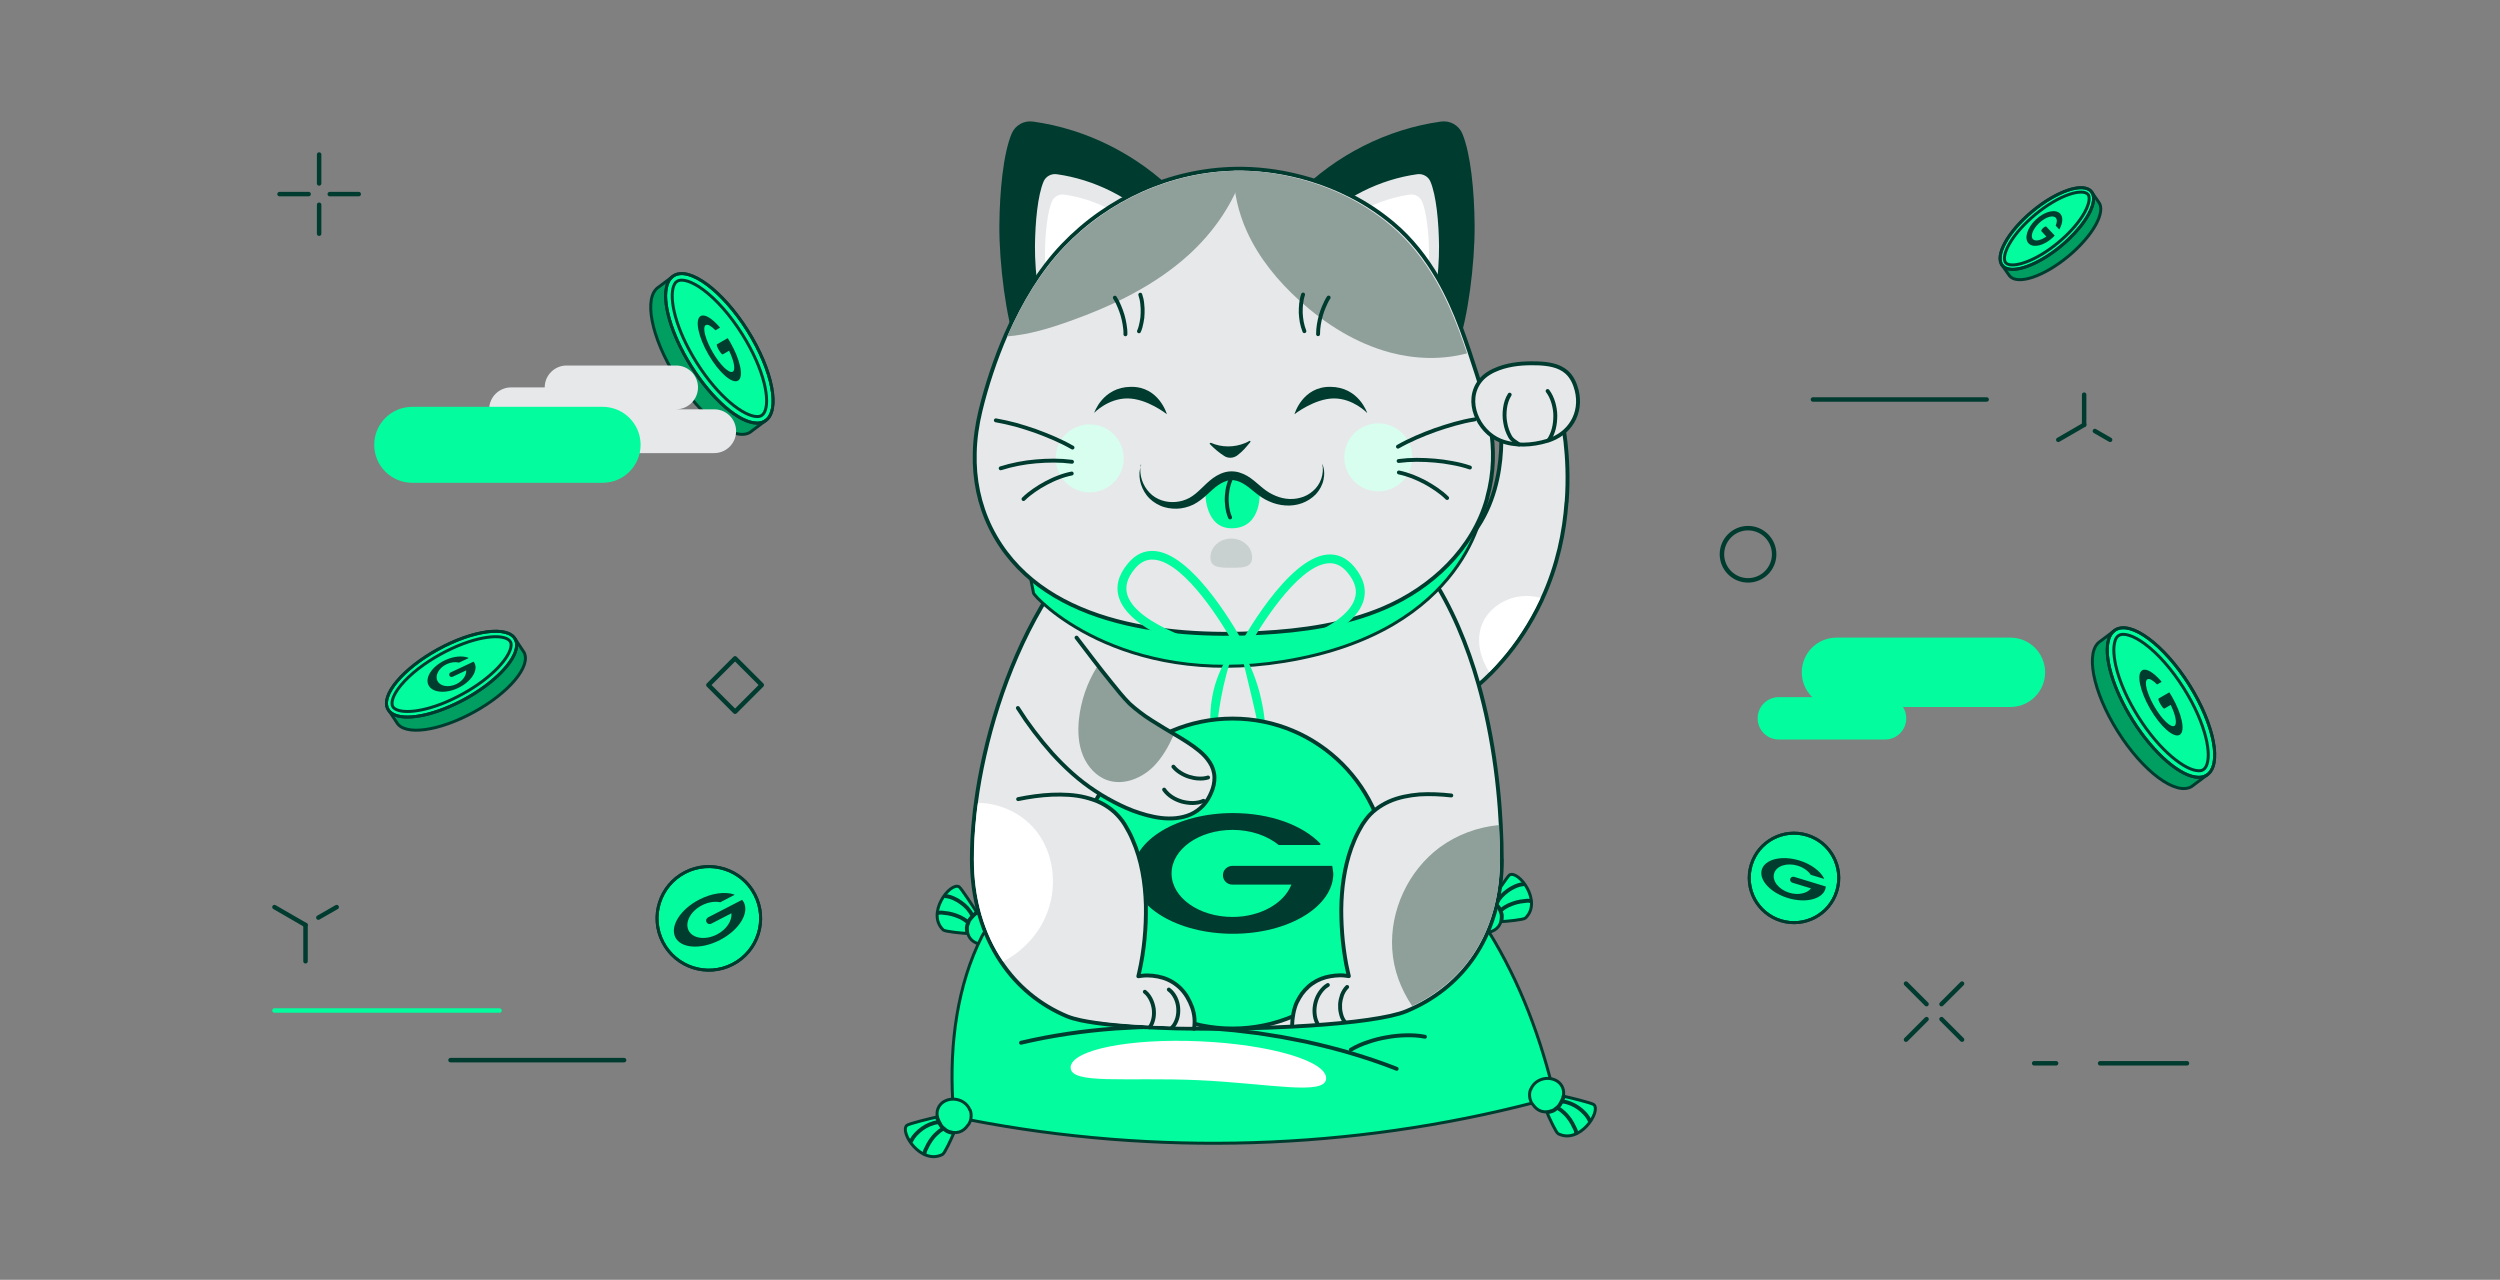 <svg width="1676" height="858" viewBox="0 0 1676 858" fill="none" xmlns="http://www.w3.org/2000/svg"><rect x="0" y="0" width="1676" height="858" fill="#808080" stroke="none"/><g clip-path="url(#clip0_374_2)"><path d="M666.486 631.067C671.904 626.436 671.555 617.697 666.486 612.978C663.777 610.532 659.932 609.832 656.612 611.231C656.087 611.493 655.563 611.755 655.039 612.017C652.942 608.522 644.203 595.152 642.892 594.453C636.863 591.307 620.697 612.454 632.406 623.464C633.542 624.513 644.64 625.649 648.834 625.824C649.097 626.96 649.621 628.008 650.32 628.97C651.718 630.892 653.815 632.116 656.087 632.727C656.524 632.902 656.961 633.077 657.398 633.164C660.544 633.951 664.127 633.077 666.661 630.98L666.486 631.067Z" fill="#03FC9D" stroke="#003B2F" stroke-width="2.01" stroke-linecap="round" stroke-linejoin="round"/><path d="M633.892 600.744C635.99 600.919 637.737 601.531 639.485 602.317C641.233 603.104 642.806 603.978 644.291 605.114C645.777 606.162 647.175 607.386 648.486 608.784C649.709 610.182 650.932 611.755 651.719 613.59" stroke="#003B2F" stroke-width="2.622" stroke-linecap="round" stroke-linejoin="round"/><path d="M628.998 612.017C631.008 611.58 631.096 611.842 633.018 612.017C634.853 612.192 636.688 612.454 638.523 612.978C640.271 613.503 642.019 614.114 643.766 614.901C645.427 615.687 647.087 616.736 648.66 618.134" stroke="#003B2F" stroke-width="2.622" stroke-linecap="round" stroke-linejoin="round"/><path d="M648.397 625.387C648.31 623.814 647.96 621.979 648.397 620.493C648.921 619.008 649.446 617.173 650.494 615.949C651.543 614.726 653.378 612.629 654.863 611.842" stroke="#003B2F" stroke-width="2.622" stroke-linecap="round" stroke-linejoin="round"/><path d="M1028.87 739.074C905.569 771.057 775.103 775.077 650.056 750.784C643.677 749.561 639.045 744.143 638.696 737.764C636.599 700.276 641.58 660.516 658.445 627.397C660.28 623.727 663.688 621.105 667.62 620.144C763.918 597.249 948.562 604.764 981.681 607.036C984.827 607.211 987.71 608.871 989.458 611.405C1012.79 645.136 1028.34 682.274 1038.92 721.772C1040.93 729.287 1036.47 737.065 1028.87 739.074Z" fill="#03FC9D" stroke="#003B2F" stroke-width="2.01" stroke-linecap="round" stroke-linejoin="round"/><path d="M650.231 744.23C647.697 737.589 639.308 734.967 633.191 738.288C629.958 740.036 628.035 743.444 628.21 747.026C628.21 747.638 628.298 748.25 628.472 748.774C624.453 749.561 608.986 753.406 607.937 754.454C602.956 759.086 617.549 781.281 631.88 773.941C633.278 773.242 637.997 763.105 639.57 759.26C640.706 759.348 641.93 759.26 643.066 758.911C645.338 758.212 647.26 756.639 648.571 754.716C648.833 754.367 649.183 754.017 649.445 753.668C651.192 750.959 651.542 747.201 650.406 744.23H650.231Z" fill="#03FC9D" stroke="#003B2F" stroke-width="2.01" stroke-linecap="round" stroke-linejoin="round"/><path d="M610.822 765.028C611.695 763.105 612.831 761.62 614.142 760.221C615.453 758.823 616.851 757.6 618.337 756.551C619.822 755.503 621.482 754.541 623.23 753.842C624.978 753.143 626.813 752.532 628.91 752.357" stroke="#003B2F" stroke-width="2.622" stroke-linecap="round" stroke-linejoin="round"/><path d="M619.82 773.329C620.082 771.232 620.345 771.232 621.131 769.572C621.918 767.824 622.791 766.251 623.84 764.678C624.889 763.193 626.025 761.707 627.423 760.396C628.734 759.086 630.219 757.862 632.054 756.814" stroke="#003B2F" stroke-width="2.622" stroke-linecap="round" stroke-linejoin="round"/><path d="M638.872 759.522C637.386 759.086 635.464 758.823 634.24 757.862C633.017 756.901 631.444 755.765 630.658 754.367C629.871 752.969 628.473 750.522 628.211 748.862" stroke="#003B2F" stroke-width="2.622" stroke-linecap="round" stroke-linejoin="round"/><path d="M1026.25 730.336C1028.78 723.695 1037.17 721.073 1043.29 724.394C1046.52 726.142 1048.44 729.55 1048.27 733.132C1048.27 733.744 1048.18 734.356 1048.01 734.88C1052.03 735.666 1067.49 739.511 1068.54 740.56C1073.52 745.191 1058.93 767.387 1044.6 760.047C1043.2 759.348 1038.48 749.211 1036.91 745.366C1035.77 745.454 1034.55 745.366 1033.41 745.017C1031.14 744.318 1029.22 742.745 1027.91 740.822C1027.65 740.473 1027.3 740.123 1027.03 739.773C1025.29 737.065 1024.94 733.307 1026.07 730.336H1026.25Z" fill="#03FC9D" stroke="#003B2F" stroke-width="2.01" stroke-linecap="round" stroke-linejoin="round"/><path d="M1065.66 751.133C1064.78 749.211 1063.65 747.725 1062.34 746.327C1061.03 744.929 1059.63 743.706 1058.14 742.657C1056.66 741.609 1055 740.647 1053.25 739.948C1051.5 739.249 1049.67 738.637 1047.57 738.463" stroke="#003B2F" stroke-width="2.622" stroke-linecap="round" stroke-linejoin="round"/><path d="M1056.66 759.435C1056.4 757.338 1056.13 757.338 1055.35 755.678C1054.56 753.93 1053.69 752.357 1052.64 750.784C1051.59 749.299 1050.45 747.813 1049.05 746.502C1047.74 745.191 1046.26 743.968 1044.42 742.919" stroke="#003B2F" stroke-width="2.622" stroke-linecap="round" stroke-linejoin="round"/><path d="M1037.61 745.628C1039.09 745.191 1041.01 744.929 1042.24 743.968C1043.46 743.007 1045.03 741.871 1045.82 740.473C1046.61 739.074 1048.01 736.628 1048.27 734.967" stroke="#003B2F" stroke-width="2.622" stroke-linecap="round" stroke-linejoin="round"/><path d="M988.497 623.115C983.08 618.484 983.429 609.745 988.497 605.026C991.206 602.579 995.051 601.88 998.372 603.279C998.896 603.541 999.42 603.803 999.945 604.065C1002.04 600.57 1010.78 587.2 1012.09 586.501C1018.12 583.355 1034.29 604.502 1022.58 615.512C1021.44 616.561 1010.34 617.697 1006.15 617.872C1005.89 619.008 1005.36 620.056 1004.66 621.018C1003.27 622.94 1001.17 624.164 998.896 624.775C998.459 624.95 998.022 625.125 997.585 625.212C994.44 625.999 990.857 625.125 988.323 623.028L988.497 623.115Z" fill="#03FC9D" stroke="#003B2F" stroke-width="2.01" stroke-linecap="round" stroke-linejoin="round"/><path d="M1021.09 592.792C1018.99 592.967 1017.25 593.579 1015.5 594.365C1013.75 595.152 1012.18 596.026 1010.69 597.162C1009.21 598.21 1007.81 599.434 1006.5 600.832C1005.28 602.23 1004.05 603.803 1003.27 605.638" stroke="#003B2F" stroke-width="2.622" stroke-linecap="round" stroke-linejoin="round"/><path d="M1025.99 604.065C1023.98 603.628 1023.89 603.89 1021.97 604.065C1020.13 604.24 1018.3 604.502 1016.46 605.026C1014.71 605.551 1012.97 606.162 1011.22 606.949C1009.56 607.735 1007.9 608.784 1006.32 610.182" stroke="#003B2F" stroke-width="2.622" stroke-linecap="round" stroke-linejoin="round"/><path d="M1006.59 617.435C1006.67 615.862 1007.02 614.027 1006.59 612.541C1006.06 611.056 1005.54 609.221 1004.49 607.997C1003.44 606.774 1001.6 604.677 1000.12 603.89" stroke="#003B2F" stroke-width="2.622" stroke-linecap="round" stroke-linejoin="round"/><path d="M717.78 715.568C717.256 727.277 755.705 722.034 802.98 724.132C850.255 726.229 888.53 734.793 889.054 723.083C889.579 711.373 851.654 700.188 804.291 698.091C757.016 695.994 718.217 703.858 717.693 715.568H717.78Z" fill="white"/><path d="M684.486 699.052C705.196 694.159 726.344 691.1 747.665 689.527C752.996 689.178 758.326 688.916 763.657 688.653L779.648 688.304L795.64 688.566L811.631 689.352L827.622 690.751L843.526 692.673L859.343 695.207C864.586 696.168 869.829 697.217 875.072 698.266C895.957 702.81 916.493 708.752 936.329 716.529" stroke="#003B2F" stroke-width="2.622" stroke-linecap="round" stroke-linejoin="round"/><path d="M905.57 703.771C909.327 701.499 913.26 699.839 917.279 698.528C921.299 697.13 925.494 696.081 929.688 695.382C933.882 694.596 938.164 694.159 942.446 694.071C946.728 693.984 951.01 694.159 955.292 695.033" stroke="#003B2F" stroke-width="2.622" stroke-linecap="round" stroke-linejoin="round"/><path d="M1050.19 336.668C1048.79 356.242 1044.34 378.875 1033.94 401.42C1033.85 401.682 1033.68 401.944 1033.59 402.294C1025.99 418.547 1016.9 431.83 1007.72 442.491C1005.01 445.637 1002.3 448.608 999.596 451.317C996.799 454.113 994.09 456.647 991.381 459.007C972.506 475.61 956.69 481.814 956.69 481.814L914.046 411.032C914.046 411.032 935.28 402.993 958.787 385.079C966.914 378.875 975.303 371.534 983.167 362.796C1013.84 329.153 1005.45 278.644 1005.45 278.644L1046.87 280.13C1046.87 280.13 1052.73 304.073 1050.28 336.668H1050.19Z" fill="#E6E8EA" stroke="#003B2F" stroke-width="2.622" stroke-linecap="round" stroke-linejoin="round"/><path d="M1032.71 400.633C1032.71 400.633 1032.45 401.158 1032.36 401.507C1024.76 417.761 1015.67 431.043 1006.5 441.704C1003.79 444.85 1001.08 447.821 998.371 450.53C992.517 441.355 989.546 429.907 993.128 419.683C997.235 407.886 1009.56 400.022 1022.05 399.585C1025.72 399.41 1029.31 399.847 1032.8 400.721L1032.71 400.633Z" fill="white"/><path d="M1006.85 576.102C1006.85 621.629 986.138 655.185 952.932 673.099C951.271 673.973 949.611 674.847 947.863 675.633C946.203 676.42 944.543 677.206 942.795 677.905C932.047 682.362 907.055 685.682 877.257 687.605C873.761 687.867 870.178 688.042 866.596 688.217C845.274 689.353 822.117 689.877 800.358 689.615C792.057 689.615 783.93 689.353 776.24 689.003C754.918 688.217 736.48 686.556 724.596 684.022C720.925 683.236 717.867 682.362 715.508 681.401C697.244 673.798 681.952 661.215 670.941 644.612C658.62 626.173 651.542 602.754 651.542 575.927C651.542 566.839 652.066 557.052 653.202 546.653C653.464 543.857 653.814 541.061 654.251 538.177C655.562 528.04 657.484 517.379 659.931 506.544C679.855 417.848 735.956 315.433 835.574 316.832C893.335 317.618 932.484 345.669 958.524 384.817C973.205 406.925 983.779 432.529 991.206 458.744C993.74 467.745 995.925 476.746 997.76 485.834C1001.69 505.233 1004.14 524.37 1005.45 542.284C1005.71 546.042 1005.97 549.799 1006.15 553.469C1006.59 561.334 1006.76 568.849 1006.76 576.015L1006.85 576.102Z" fill="#E6E8EA" stroke="#003B2F" stroke-width="2.622" stroke-linecap="round" stroke-linejoin="round"/><path d="M689.118 378.875C689.118 378.875 692.439 394.866 692.875 397.575C693.312 400.284 750.637 461.366 861.004 443.365C984.653 423.179 994.44 338.765 994.44 338.765L992.605 331.163L689.118 378.875Z" fill="#03FC9D" stroke="#003B2F" stroke-width="2.01" stroke-linecap="round" stroke-linejoin="round"/><path d="M788.823 130.003C762.695 103.7 728.441 86.486 692.525 81.504C686.496 80.631 680.554 83.951 678.194 89.631C672.602 103.001 670.155 128.255 669.98 150.888C669.718 176.929 674.786 214.504 680.816 229.971C713.061 192.57 745.393 151.849 788.736 130.003H788.823Z" fill="#003B2F"/><path d="M777.2 150.014C758.588 131.314 734.207 119.08 708.603 115.497C704.322 114.886 700.04 117.245 698.379 121.265C694.36 130.79 692.699 148.791 692.525 164.87C692.35 183.395 695.933 210.222 700.215 221.233C723.197 194.58 746.266 165.569 777.113 150.014H777.2Z" fill="#E6E8EA" stroke="#003B2F" stroke-width="2.622" stroke-linecap="round" stroke-linejoin="round"/><path d="M767.764 157.879C752.995 143.023 733.596 133.324 713.323 130.44C709.915 130.003 706.594 131.838 705.196 135.071C702.05 142.586 700.652 156.918 700.565 169.763C700.39 184.531 703.274 205.766 706.682 214.504C724.945 193.357 743.208 170.287 767.764 157.966V157.879Z" fill="white"/><path d="M869.741 130.003C895.869 103.7 930.124 86.486 966.039 81.504C972.069 80.631 978.011 83.951 980.37 89.631C985.963 103.001 988.41 128.255 988.584 150.888C988.847 176.929 983.778 214.504 977.749 229.971C945.504 192.57 913.171 151.849 869.829 130.003H869.741Z" fill="#003B2F"/><path d="M881.364 150.014C899.977 131.314 924.358 119.08 949.961 115.497C954.243 114.886 958.525 117.245 960.185 121.265C964.205 130.79 965.865 148.791 966.04 164.87C966.215 183.395 962.632 210.222 958.35 221.233C935.368 194.58 912.298 165.569 881.452 150.014H881.364Z" fill="#E6E8EA" stroke="#003B2F" stroke-width="2.622" stroke-linecap="round" stroke-linejoin="round"/><path d="M890.802 157.879C905.571 143.023 924.97 133.324 945.243 130.44C948.651 130.003 951.972 131.838 953.37 135.071C956.516 142.586 957.914 156.918 958.001 169.763C958.176 184.531 955.292 205.766 951.884 214.504C933.621 193.357 915.358 170.287 890.802 157.966V157.879Z" fill="white"/><path d="M996.973 334.046C987.535 368.126 959.66 393.992 927.852 407.624C901.724 418.81 873.061 422.829 844.749 424.315C780.783 427.723 696.107 418.46 664.125 353.883C656.347 338.066 653.027 321.113 653.464 303.899C653.639 294.374 655.037 284.761 657.309 275.324C661.328 258.721 667.096 241.156 674.436 224.204C684.136 202.008 696.807 180.861 712.536 164.433C742.684 132.887 784.89 113.75 828.67 113.138C829.631 113.138 830.593 113.138 831.554 113.138C832.078 113.138 832.602 113.138 833.127 113.138C840.205 113.225 847.37 113.837 854.449 114.886C862.75 116.109 870.964 118.031 879.091 120.478C888.004 123.187 896.655 126.682 904.957 130.877C915.356 136.12 925.055 142.499 933.881 149.927C946.29 160.326 956.077 172.996 964.116 186.803C970.321 197.551 975.389 208.911 979.758 220.621C981.593 225.515 983.341 230.583 985.001 235.476C985.001 235.651 985.089 235.826 985.176 236.001C985.438 236.875 985.788 237.836 986.05 238.71C996.798 271.304 1006.59 299.18 996.973 333.784V334.046Z" fill="#E6E8EA" stroke="#003B2F" stroke-width="2.622" stroke-linecap="round" stroke-linejoin="round"/><path d="M733.423 276.897C733.423 276.897 742.598 267.11 755.793 267.11C768.988 267.11 782.271 277.683 782.271 277.683C782.271 277.683 777.028 259.07 758.152 259.332C739.103 259.507 733.51 276.897 733.51 276.897H733.423Z" fill="#003B2F"/><path d="M916.58 276.897C916.405 276.722 907.23 267.11 894.297 267.11C881.364 267.11 867.819 277.683 867.819 277.683C867.819 277.683 873.062 259.07 891.937 259.332C910.9 259.507 916.492 276.635 916.58 276.897Z" fill="#003B2F"/><path d="M838.196 296.383C835.399 299.704 833.477 302.326 829.37 305.384C826.836 307.219 823.34 307.394 820.806 305.734C817.223 303.462 813.99 300.753 811.106 297.694C810.757 297.345 811.194 296.733 811.718 296.908C811.718 296.908 811.805 296.908 811.893 296.908C819.058 300.054 827.447 300.054 834.788 296.995C836.361 296.383 836.186 296.296 837.584 295.597C838.108 295.335 838.545 295.859 838.196 296.296V296.383Z" fill="#003B2F"/><path d="M730.537 330.114C743.133 330.114 753.345 319.903 753.345 307.307C753.345 294.71 743.133 284.499 730.537 284.499C717.941 284.499 707.73 294.71 707.73 307.307C707.73 319.903 717.941 330.114 730.537 330.114Z" fill="#D8FEEF"/><path d="M924.008 329.415C936.604 329.415 946.815 319.204 946.815 306.608C946.815 294.011 936.604 283.8 924.008 283.8C911.412 283.8 901.201 294.011 901.201 306.608C901.201 319.204 911.412 329.415 924.008 329.415Z" fill="#D8FEEF"/><path d="M667.622 281.79C672.166 282.577 676.622 283.625 680.991 284.761C685.361 285.985 689.73 287.383 694.012 288.868C698.294 290.441 702.575 292.102 706.77 293.937C710.964 295.772 715.071 297.782 719.004 300.054" stroke="#003B2F" stroke-width="2.622" stroke-linecap="round" stroke-linejoin="round"/><path d="M670.856 313.948C674.701 312.724 678.633 311.763 682.565 310.977C686.498 310.19 690.517 309.666 694.537 309.316C698.557 308.967 702.576 308.792 706.596 308.792C710.616 308.792 714.635 309.054 718.655 309.579" stroke="#003B2F" stroke-width="2.622" stroke-linecap="round" stroke-linejoin="round"/><path d="M686.148 334.571C688.333 332.386 690.78 330.463 693.314 328.716C695.848 326.968 698.469 325.308 701.178 323.91C703.887 322.511 706.684 321.113 709.567 320.065C712.451 318.929 715.422 318.055 718.481 317.443" stroke="#003B2F" stroke-width="2.622" stroke-linecap="round" stroke-linejoin="round"/><path d="M937.202 299.442C941.134 297.17 945.329 295.16 949.436 293.325C953.63 291.49 957.825 289.83 962.194 288.257C966.476 286.771 970.845 285.373 975.214 284.15C979.584 282.926 984.04 281.878 988.584 281.179" stroke="#003B2F" stroke-width="2.622" stroke-linecap="round" stroke-linejoin="round"/><path d="M937.639 309.054C941.659 308.53 945.679 308.268 949.699 308.268C953.718 308.268 957.738 308.443 961.758 308.792C965.777 309.142 969.797 309.666 973.729 310.452C977.662 311.151 981.594 312.113 985.439 313.423" stroke="#003B2F" stroke-width="2.622" stroke-linecap="round" stroke-linejoin="round"/><path d="M937.814 316.744C940.873 317.356 943.844 318.317 946.728 319.366C949.611 320.502 952.408 321.812 955.117 323.211C957.826 324.696 960.447 326.269 962.981 328.017C965.515 329.764 967.962 331.687 970.147 333.871" stroke="#003B2F" stroke-width="2.622" stroke-linecap="round" stroke-linejoin="round"/><g opacity="0.2"><path d="M811.457 373.632C811.457 380.622 817.748 380.622 825.438 380.622C833.128 380.622 839.42 380.622 839.42 373.632C839.42 366.641 833.128 361.048 825.438 361.048C817.748 361.048 811.457 366.728 811.457 373.632Z" fill="#577069"/></g><path d="M808.047 329.677C808.047 329.677 807.261 355.106 826.835 354.145C846.497 353.184 844.487 329.065 844.487 329.065L825.437 318.667L808.047 329.677Z" fill="#03FC9D"/><path d="M824.651 346.892C823.603 344.62 823.078 342.173 822.729 339.726C822.379 337.28 822.292 334.833 822.467 332.386C822.642 329.939 822.991 327.492 823.69 325.133C824.389 322.774 825.263 320.414 826.574 318.317" stroke="#003B2F" stroke-width="2.622" stroke-linecap="round" stroke-linejoin="round"/><path d="M833.913 114.449C827.272 135.945 813.815 155.432 797.037 170.724C774.317 191.347 746.092 204.979 717.168 215.29C703.536 220.184 689.554 224.378 675.223 225.514C684.923 203.319 697.593 182.172 713.323 165.743C744.169 133.498 787.6 114.186 832.341 114.449C832.865 114.449 833.389 114.449 833.913 114.449Z" fill="#8F9F99"/><path d="M983.517 236.875C966.826 241.331 948.825 240.807 932.047 236.35C909.327 230.321 888.792 217.388 871.315 201.659C856.809 188.551 844.051 173.084 835.924 155.17C830.157 142.412 826.836 128.343 827.098 114.361C828.059 114.361 829.021 114.361 829.982 114.361C830.506 114.361 831.03 114.361 831.555 114.361C838.633 114.449 845.799 115.06 852.877 116.109C861.178 117.332 869.392 119.255 877.519 121.702C886.432 124.41 895.083 127.906 903.385 132.1C913.784 137.343 923.483 143.722 932.309 151.15C944.718 161.549 954.505 174.22 962.544 188.027C968.749 198.775 973.817 210.135 978.186 221.844C980.021 226.738 981.769 231.806 983.429 236.7L983.517 236.875Z" fill="#8F9F99"/><path d="M1029.83 243.603C1021.44 243.341 1012.88 244.04 1004.93 246.924C1000.21 248.672 995.575 251.206 992.429 255.138C981.506 268.77 990.944 289.131 1005.54 295.248C1015.41 299.355 1027.3 298.568 1037.34 295.51C1052.38 291.053 1060.85 277.072 1057.01 261.692C1055.87 257.148 1053.86 252.691 1050.37 249.545C1045.21 244.914 1037.78 243.865 1030.88 243.603C1030.53 243.603 1030.18 243.603 1029.74 243.603H1029.83Z" fill="#E6E8EA" stroke="#003B2F" stroke-width="2.622" stroke-linecap="round" stroke-linejoin="round"/><path d="M1018.38 297.956C1015.76 295.947 1013.84 295.335 1012.27 292.539C1010.69 289.655 1009.64 286.596 1009.12 283.363C1008.51 280.13 1008.51 276.897 1008.95 273.663C1009.38 270.43 1010.34 267.284 1012.09 264.575" stroke="#003B2F" stroke-width="2.622" stroke-linecap="round" stroke-linejoin="round"/><path d="M1037.52 262.129C1039.35 264.488 1040.49 267.197 1041.36 269.993C1042.15 272.79 1042.68 275.673 1042.68 278.557C1042.68 281.441 1042.41 284.412 1041.71 287.208C1041.01 290.004 1039.88 292.801 1038.22 295.16" stroke="#003B2F" stroke-width="2.622" stroke-linecap="round" stroke-linejoin="round"/><path d="M764.706 311.588C763.57 318.579 766.104 325.57 770.648 330.289C775.192 335.095 781.92 337.105 788.3 336.493C791.445 336.231 794.591 335.27 797.388 333.784C800.096 332.299 802.631 330.114 805.077 327.755C807.524 325.395 810.146 322.774 813.204 320.502C816.263 318.317 820.02 316.395 824.302 316.045C826.399 315.87 828.584 316.132 830.594 316.657C832.604 317.268 834.351 318.055 836.099 319.016C839.42 321.026 842.216 323.473 844.837 325.745C847.459 328.017 849.993 329.939 852.877 331.337C855.761 332.823 858.906 333.872 862.052 334.308C865.285 334.745 868.519 334.571 871.665 333.697C874.81 332.91 877.781 331.337 880.228 329.153C885.209 324.958 887.918 317.793 886.433 310.889C887.831 314.123 888.093 317.88 887.306 321.463C886.607 325.046 884.772 328.454 882.238 331.25C879.617 333.959 876.383 336.056 872.801 337.367C869.218 338.678 865.373 339.115 861.615 338.852C857.858 338.59 854.1 337.629 850.692 336.056C847.197 334.571 844.051 332.299 841.255 330.027C838.458 327.755 835.924 325.57 833.215 324.084C830.506 322.511 827.623 321.638 824.914 321.9C822.117 322.075 819.321 323.473 816.7 325.22C814.078 326.968 811.631 329.415 809.01 331.774C806.388 334.134 803.417 336.58 799.922 338.328C796.426 339.988 792.581 340.95 788.824 341.037C786.901 341.037 784.979 340.95 783.144 340.6C781.309 340.251 779.386 339.726 777.726 338.94C775.978 338.153 774.318 337.192 772.832 336.056C771.347 334.92 769.949 333.609 768.813 332.124C766.541 329.153 764.968 325.745 764.269 322.162C763.919 320.327 763.832 318.579 763.919 316.744C764.094 314.909 764.444 313.161 765.055 311.501L764.706 311.588Z" fill="#003B2F"/><path d="M820.369 441.267L819.233 441.005C816.786 440.393 758.937 426.674 750.286 401.07C747.665 393.38 749.675 385.428 756.228 377.651C761.384 371.447 767.501 368.738 774.579 369.437C801.581 372.146 831.991 428.247 833.302 430.606L834.613 433.14L820.369 441.355V441.267ZM772.482 375.117C768.113 375.117 764.268 377.127 760.772 381.321C755.617 387.526 753.956 393.38 755.879 399.148C762.87 419.858 811.368 432.966 819.408 434.976L826.661 430.781C820.456 419.945 794.94 377.302 773.968 375.204C773.443 375.204 773.006 375.204 772.482 375.204V375.117Z" fill="#03FC9D"/><path d="M843.787 443.714L829.543 435.5L830.854 432.966C832.165 430.606 862.575 374.505 889.577 371.796C896.568 371.097 902.772 373.894 907.928 380.011C914.481 387.875 916.404 395.74 913.87 403.43C905.306 429.033 847.457 442.84 844.923 443.364L843.787 443.627V443.714ZM837.408 433.228L844.661 437.422C852.7 435.413 901.286 422.305 908.19 401.595C910.112 395.827 908.539 390.06 903.296 383.768C899.451 379.137 895.082 377.127 890.101 377.651C869.129 379.748 843.525 422.392 837.408 433.228Z" fill="#03FC9D"/><path d="M814.689 502.611C812.68 497.019 811.806 491.076 811.456 485.047C811.194 479.105 811.631 473.075 812.68 467.133C813.728 461.278 815.476 455.511 817.923 450.006C820.282 444.5 823.34 439.345 827.185 434.801C825.525 440.481 823.777 445.986 822.292 451.579C820.806 457.084 819.583 462.676 818.534 468.269C817.486 473.862 816.699 479.454 816.088 485.222C815.476 490.902 815.126 496.669 814.689 502.611Z" fill="#03FC9D"/><path d="M847.721 504.971C846.148 498.941 844.925 492.999 843.614 487.144C842.303 481.202 841.08 475.347 839.682 469.492C838.284 463.638 836.886 457.783 835.487 451.928C834.089 446.073 832.516 440.131 831.293 434.102C834.788 439.257 837.497 444.763 839.857 450.53C842.129 456.297 844.051 462.152 845.362 468.182C846.76 474.211 847.721 480.328 848.158 486.532C848.595 492.737 848.595 498.854 847.634 505.058L847.721 504.971Z" fill="#03FC9D"/><path d="M747.403 199.561C748.626 201.396 749.587 203.319 750.374 205.329C751.248 207.339 751.947 209.348 752.559 211.358C753.17 213.455 753.607 215.465 753.957 217.65C754.306 219.747 754.568 221.932 754.481 224.116" stroke="#003B2F" stroke-width="2.622" stroke-linecap="round" stroke-linejoin="round"/><path d="M764.444 197.551C765.143 199.561 765.58 201.571 765.754 203.668C766.017 205.766 766.104 207.775 766.017 209.873C766.017 211.97 765.754 213.98 765.318 216.077C764.968 218.087 764.444 220.097 763.57 222.106" stroke="#003B2F" stroke-width="2.622" stroke-linecap="round" stroke-linejoin="round"/><path d="M883.636 224.029C883.636 221.844 883.811 219.747 884.161 217.562C884.51 215.465 884.947 213.368 885.559 211.271C886.17 209.174 886.869 207.164 887.743 205.241C888.617 203.231 889.491 201.309 890.714 199.474" stroke="#003B2F" stroke-width="2.622" stroke-linecap="round" stroke-linejoin="round"/><path d="M874.46 222.019C873.674 220.097 873.149 218.087 872.713 215.99C872.363 213.98 872.101 211.883 872.013 209.785C872.013 207.688 872.013 205.678 872.276 203.581C872.538 201.484 872.887 199.474 873.586 197.464" stroke="#003B2F" stroke-width="2.622" stroke-linecap="round" stroke-linejoin="round"/><path d="M826.312 689.527C883.695 689.527 930.213 643.01 930.213 585.627C930.213 528.244 883.695 481.727 826.312 481.727C768.93 481.727 722.412 528.244 722.412 585.627C722.412 643.01 768.93 689.527 826.312 689.527Z" fill="#03FC9D" stroke="#003B2F" stroke-width="2.622" stroke-linecap="round" stroke-linejoin="round"/><path d="M893.161 580.908C893.161 580.471 892.987 580.471 892.725 580.471H826.312C822.642 580.471 819.846 583.268 819.846 586.763C819.846 590.258 822.642 593.055 826.312 593.055H865.723C861.004 605.376 845.187 614.726 826.312 614.726C803.767 614.726 785.416 601.706 785.416 585.54C785.416 569.373 803.767 556.353 826.312 556.353C838.633 556.353 849.644 560.285 857.246 566.49H884.773C884.773 566.49 885.209 566.315 885.209 566.053V565.616C873.5 553.295 851.654 545.08 826.574 545.08C789.348 545.08 759.288 563.256 759.288 585.54C759.288 607.823 789.348 625.999 826.574 625.999C863.8 625.999 893.861 607.823 893.861 585.54L893.249 580.996L893.161 580.908Z" fill="#003B2F"/><path d="M721.712 427.461C729.402 437.51 737.005 447.646 744.957 457.434C748.889 462.327 752.821 467.308 757.19 471.677C759.375 473.687 761.822 475.697 764.356 477.619C766.803 479.542 769.424 481.29 772.046 482.95C777.289 486.358 782.707 489.504 788.125 492.737C793.542 495.97 799.048 499.291 804.116 503.485C806.65 505.583 809.01 508.029 810.932 511C812.854 513.884 814.078 517.467 814.165 521.05C814.253 524.632 813.379 528.128 812.068 531.186C810.757 534.332 809.01 537.303 806.65 539.925C804.291 542.459 801.407 544.556 798.261 545.954C795.115 547.352 791.707 548.139 788.387 548.488C781.658 549.188 775.104 548.139 768.813 546.479C765.667 545.605 762.608 544.644 759.55 543.508C756.579 542.372 753.608 541.061 750.724 539.663C744.957 536.866 739.364 533.72 734.034 530.138C723.285 523.147 713.848 514.408 705.284 504.971C701.089 500.252 697.07 495.359 693.225 490.29C691.302 487.756 689.467 485.222 687.632 482.6C685.885 479.979 684.137 477.357 682.389 474.648" fill="#E6E8EA"/><path d="M800.622 688.304C801.495 683.41 801.583 679.74 800.01 675.196C798.35 670.652 795.903 666.283 792.582 662.875C789.262 659.467 785.067 656.933 780.61 655.535C778.338 654.836 775.979 654.399 773.62 654.136C771.26 653.874 768.814 653.874 766.629 654.136L764.007 654.486L764.619 651.864C767.94 637.184 769.338 621.892 769.076 606.774C768.639 591.744 766.192 576.539 760.162 562.907C758.764 559.499 756.929 556.178 755.007 552.945C753.084 549.799 750.725 547.003 748.103 544.556C745.394 542.109 742.336 540.012 739.103 538.352C735.782 536.691 732.287 535.555 728.617 534.594C721.364 532.759 713.761 532.497 706.159 532.759C698.556 533.109 690.954 534.157 683.439 535.73C683.439 535.73 706.77 681.313 741.2 685.071C775.63 688.828 800.709 688.129 800.709 688.129L800.622 688.304Z" fill="#E6E8EA"/><path d="M867.032 686.906C867.032 682.274 867.469 676.245 869.391 672.138C870.353 670.128 871.489 668.118 872.799 666.283C874.11 664.448 875.596 662.788 877.256 661.39C880.577 658.418 884.509 656.409 888.791 655.185C890.888 654.574 893.073 654.224 895.257 654.049C897.442 653.874 899.714 653.874 901.724 654.049L904.345 654.399L903.734 651.777C902.947 648.457 902.335 644.874 901.724 641.378C901.112 637.883 900.675 634.388 900.326 630.892C899.626 623.814 899.277 616.823 899.277 609.745C899.452 595.676 901.287 581.52 906.006 568.412C907.229 565.179 908.54 561.858 910.113 558.8C910.55 558.013 910.899 557.227 911.336 556.44L912.647 554.168C913.433 552.596 914.482 551.285 915.443 549.887C919.375 544.294 925.055 540.187 931.347 537.303C937.726 534.507 944.717 533.196 951.708 532.584C958.786 532.148 965.951 532.41 973.03 533.284C973.03 533.284 987.885 619.095 929.337 678.604L867.119 686.818L867.032 686.906Z" fill="#E6E8EA"/><path d="M883.199 686.119C881.976 683.935 881.451 681.575 881.277 679.128C881.102 676.682 881.364 674.322 881.976 671.963C882.587 669.604 883.549 667.419 884.947 665.409C886.345 663.399 888.005 661.564 890.19 660.341" stroke="#003B2F" stroke-width="2.622" stroke-linecap="round" stroke-linejoin="round"/><path d="M901.549 685.071C900.151 683.323 899.365 681.4 898.928 679.303C898.404 677.293 898.316 675.196 898.404 673.099C898.578 671.002 899.015 668.992 899.714 666.982C900.501 665.059 901.549 663.137 903.122 661.651" stroke="#003B2F" stroke-width="2.622" stroke-linecap="round" stroke-linejoin="round"/><path d="M800.446 689.702C801.32 684.809 800.795 679.74 799.135 675.196C797.475 670.652 795.028 666.283 791.707 662.875C788.387 659.467 784.192 656.933 779.736 655.535C777.464 654.836 775.104 654.399 772.745 654.136C770.386 653.874 767.939 653.874 765.754 654.136L763.133 654.486L763.744 651.864C767.065 637.184 768.463 621.892 768.201 606.774C767.764 591.744 765.317 576.539 759.288 562.907C757.89 559.499 756.054 556.178 754.132 552.945C752.21 549.799 749.85 547.003 747.229 544.556C744.52 542.109 741.461 540.012 738.228 538.352C734.907 536.691 731.412 535.555 727.742 534.594C720.489 532.759 712.886 532.497 705.284 532.759C697.682 533.109 690.079 534.157 682.564 535.73" stroke="#003B2F" stroke-width="2.622" stroke-linecap="round" stroke-linejoin="round"/><path d="M972.944 533.283C965.865 532.497 958.7 532.147 951.622 532.584C944.544 533.196 937.553 534.507 931.261 537.303C924.969 540.187 919.289 544.294 915.357 549.886C914.396 551.285 913.347 552.595 912.561 554.168L911.25 556.44C910.813 557.227 910.463 558.013 910.027 558.8C908.454 561.858 907.143 565.179 905.919 568.412C901.201 581.607 899.366 595.676 899.191 609.745C899.191 616.823 899.54 623.901 900.239 630.892C900.589 634.387 901.113 637.883 901.638 641.378C902.162 644.874 902.861 648.369 903.647 651.777L904.259 654.399L901.638 654.049C899.628 653.787 897.356 653.787 895.171 654.049C892.987 654.224 890.802 654.661 888.705 655.185C884.51 656.321 880.491 658.418 877.17 661.389C875.51 662.875 874.024 664.535 872.713 666.283C871.403 668.118 870.354 670.04 869.305 672.138C867.383 676.245 866.247 682.973 866.247 687.517" stroke="#003B2F" stroke-width="2.622" stroke-linecap="round" stroke-linejoin="round"/><path d="M783.581 663.399C785.504 664.797 786.989 666.807 788.038 668.905C789.087 671.089 789.698 673.361 789.873 675.721C790.048 678.08 789.873 680.527 789.174 682.799C788.475 685.071 787.426 687.255 785.679 688.916" stroke="#003B2F" stroke-width="2.622" stroke-linecap="round" stroke-linejoin="round"/><path d="M767.502 664.885C769.337 666.283 770.56 668.118 771.521 670.04C772.483 671.963 773.094 674.06 773.444 676.245C773.706 678.429 773.706 680.614 773.269 682.711C772.832 684.808 772.133 686.906 770.735 688.741" stroke="#003B2F" stroke-width="2.622" stroke-linecap="round" stroke-linejoin="round"/><path d="M806.825 536.866C804.553 537.915 802.106 538.264 799.659 538.352C797.212 538.352 794.765 538.002 792.406 537.39C790.047 536.691 787.775 535.73 785.765 534.419C783.755 533.109 781.832 531.448 780.434 529.351" stroke="#003B2F" stroke-width="2.622" stroke-linecap="round" stroke-linejoin="round"/><path d="M809.883 521.224C807.698 521.923 805.601 522.011 803.504 521.923C801.406 521.836 799.309 521.399 797.299 520.787C795.29 520.176 793.367 519.302 791.532 518.166C789.697 517.03 788.037 515.719 786.638 513.971" stroke="#003B2F" stroke-width="2.622" stroke-linecap="round" stroke-linejoin="round"/><path d="M786.639 493.174C783.319 500.514 779.386 507.505 773.881 513.272C765.929 521.574 753.608 526.73 742.685 523.147C734.995 520.613 729.053 513.971 725.994 506.456C722.936 498.941 722.499 490.552 723.285 482.513C724.596 469.842 728.878 457.434 735.694 446.685C743.122 456.997 751.511 467.92 756.229 472.202C765.754 480.853 776.94 487.232 786.727 493.174H786.639Z" fill="#8F9F99"/><path d="M721.712 427.461C729.402 437.51 737.005 447.646 744.957 457.434C748.889 462.327 752.821 467.308 757.19 471.677C759.375 473.687 761.822 475.697 764.356 477.619C766.803 479.542 769.424 481.29 772.046 482.95C777.289 486.358 782.707 489.504 788.125 492.737C793.542 495.97 799.048 499.291 804.116 503.485C806.65 505.583 809.01 508.029 810.932 511C812.854 513.884 814.078 517.467 814.165 521.05C814.253 524.632 813.379 528.128 812.068 531.186C810.757 534.332 809.01 537.303 806.65 539.925C804.291 542.459 801.407 544.556 798.261 545.954C795.115 547.352 791.707 548.139 788.387 548.488C781.658 549.188 775.104 548.139 768.813 546.479C765.667 545.605 762.608 544.644 759.55 543.508C756.579 542.372 753.608 541.061 750.724 539.663C744.957 536.866 739.364 533.72 734.034 530.138C723.285 523.147 713.848 514.408 705.284 504.971C701.089 500.252 697.07 495.359 693.225 490.29C691.302 487.756 689.467 485.222 687.632 482.6C685.885 479.979 684.137 477.357 682.389 474.648" stroke="#003B2F" stroke-width="2.622" stroke-linecap="round" stroke-linejoin="round"/><path d="M698.729 619.183C692.699 630.106 683.611 638.757 672.601 644.611C660.018 626.435 652.939 602.929 652.939 576.015C652.939 566.927 653.464 557.139 654.6 546.741C654.862 543.944 655.211 541.148 655.648 538.264C670.853 538.352 686.146 545.692 695.408 558.013C708.341 575.228 709.128 600.22 698.729 619.095V619.183Z" fill="white"/><path d="M1005.63 575.752C1005.63 621.28 985.003 654.049 951.797 671.963C950.136 672.837 948.476 673.711 946.728 674.497C939.039 662.962 934.232 650.292 933.359 636.485C931.698 610.357 944.107 583.792 965.079 568.15C976.701 559.586 990.683 554.43 1005.01 553.12C1005.45 560.984 1005.63 568.499 1005.63 575.665V575.752Z" fill="#8F9F99"/></g><path d="M317.728 477.369C341.303 464.413 356.302 446.432 351.277 437.277L350.559 436.207L345.42 428.468C346.217 429.896 346.497 431.518 346.329 433.294C345.58 443.06 331.82 457.584 311.87 468.559C292.893 478.972 274.213 483.007 265.022 479.429C263.216 478.76 261.792 477.765 260.793 476.516L265.932 484.255C270.988 493.429 294.185 490.345 317.728 477.369Z" fill="#009E61"/><path d="M311.87 468.559C331.819 457.584 345.579 443.06 346.329 433.294C346.496 431.518 346.217 429.896 345.419 428.468C340.363 419.294 317.166 422.378 293.592 435.334C270.048 448.31 255.017 466.271 260.074 475.446L260.792 476.516C261.791 477.766 263.215 478.76 265.022 479.429C274.212 483.007 292.892 478.972 311.87 468.559Z" fill="#03FC9D"/><path d="M260.793 476.516L265.932 484.255C270.988 493.429 294.185 490.345 317.728 477.369C341.303 464.413 356.302 446.432 351.277 437.277L350.559 436.207L345.42 428.468" stroke="#003B2F" stroke-width="2" stroke-linecap="round" stroke-linejoin="round"/><path d="M260.792 476.516C261.791 477.766 263.215 478.76 265.022 479.429C274.212 483.007 292.892 478.972 311.87 468.559C331.819 457.584 345.579 443.06 346.329 433.294C346.496 431.518 346.217 429.896 345.419 428.468C340.363 419.294 317.166 422.378 293.592 435.334C270.048 448.31 255.017 466.271 260.074 475.446L260.792 476.516Z" stroke="#003B2F" stroke-width="2" stroke-linecap="round" stroke-linejoin="round"/><path d="M346.31 433.323C346.477 431.548 346.198 429.925 345.4 428.498C340.344 419.323 317.147 422.408 293.573 435.364C270.029 448.34 254.998 466.301 260.055 475.475L260.773 476.546C261.772 477.795 263.196 478.79 265.003 479.459C274.193 483.037 292.873 479.001 311.851 468.589C331.8 457.614 345.56 443.09 346.31 433.323Z" stroke="#003B2F" stroke-width="2" stroke-linecap="round" stroke-linejoin="round"/><path d="M340.588 428.629C334.485 424.741 316.595 426.916 295.38 438.573C284.393 444.62 275 451.944 268.953 459.168C263.876 465.215 261.738 470.77 263.314 473.656L263.863 474.444C263.863 474.444 264.407 474.965 264.874 475.262C265.279 475.52 265.785 475.755 266.281 475.94C273.189 478.633 289.787 476.423 310.051 465.298C330.456 454.088 342.05 440.285 342.625 432.991C342.745 431.841 342.584 430.994 342.179 430.255C341.817 429.587 341.304 429.085 340.557 428.609L340.588 428.629Z" stroke="#003B2F" stroke-width="2" stroke-linecap="round" stroke-linejoin="round"/><path d="M317.542 443.656C317.494 443.556 317.454 443.574 317.394 443.603L302.097 450.791C301.252 451.188 300.911 452.135 301.289 452.94C301.667 453.745 302.614 454.086 303.459 453.689L312.536 449.424C312.783 452.772 310.152 456.638 305.805 458.681C300.612 461.121 294.976 460.108 293.227 456.385C291.477 452.661 294.294 447.676 299.487 445.236C302.325 443.902 305.286 443.616 307.709 444.223L314.049 441.243C314.049 441.243 314.131 441.156 314.102 441.095L314.055 440.995C310.024 439.424 304.104 439.897 298.327 442.611C289.753 446.64 284.797 454.08 287.209 459.213C289.621 464.345 298.512 465.278 307.085 461.248C315.659 457.219 320.616 449.779 318.204 444.647L317.571 443.667L317.542 443.656Z" fill="#003D2E"/><path d="M453.334 252.979C470.238 279.875 492.473 296.314 502.918 289.757L504.13 288.836L512.898 282.242C511.27 283.281 509.377 283.723 507.272 283.648C495.706 283.441 477.633 268.223 463.314 245.464C449.727 223.812 443.677 202.069 447.26 190.987C447.924 188.811 448.998 187.064 450.401 185.8L441.634 192.393C431.168 198.989 436.409 226.121 453.334 252.979Z" fill="#009E61"/><path d="M463.314 245.463C477.632 268.222 495.706 283.44 507.271 283.647C509.376 283.723 511.27 283.281 512.897 282.241C523.363 275.646 518.122 248.513 501.218 221.617C484.292 194.76 462.079 178.282 451.613 184.878L450.401 185.799C448.997 187.063 447.923 188.811 447.259 190.986C443.677 202.068 449.726 223.811 463.314 245.463Z" fill="#03FC9D"/><path d="M450.401 185.8L441.634 192.393C431.168 198.989 436.409 226.121 453.334 252.979C470.238 279.875 492.473 296.314 502.918 289.757L504.13 288.836L512.898 282.242" stroke="#003B2F" stroke-width="2" stroke-linecap="round" stroke-linejoin="round"/><path d="M450.401 185.799C448.997 187.063 447.923 188.811 447.259 190.986C443.677 202.068 449.726 223.811 463.314 245.463C477.632 268.222 495.706 283.44 507.271 283.647C509.376 283.723 511.27 283.281 512.897 282.241C523.363 275.646 518.122 248.513 501.218 221.617C484.292 194.76 462.079 178.282 451.613 184.878L450.401 185.799Z" stroke="#003B2F" stroke-width="2" stroke-linecap="round" stroke-linejoin="round"/><path d="M507.235 283.627C509.339 283.702 511.233 283.26 512.861 282.22C523.327 275.625 518.086 248.492 501.181 221.597C484.256 194.739 462.042 178.262 451.576 184.857L450.364 185.778C448.96 187.042 447.886 188.79 447.222 190.966C443.64 202.048 449.689 223.79 463.277 245.443C477.596 268.201 495.669 283.419 507.235 283.627Z" stroke="#003B2F" stroke-width="2" stroke-linecap="round" stroke-linejoin="round"/><path d="M512.375 276.558C516.536 269.093 512.734 248.154 497.524 223.95C489.636 211.416 480.352 200.848 471.417 194.22C463.938 188.653 457.241 186.517 453.948 188.575L453.058 189.276C453.058 189.276 452.481 189.953 452.162 190.524C451.886 191.019 451.644 191.633 451.461 192.23C448.764 200.56 452.517 219.975 467.034 243.094C481.661 266.374 498.734 279.087 507.373 279.261C508.737 279.322 509.724 279.074 510.568 278.545C511.331 278.072 511.886 277.434 512.396 276.52L512.375 276.558Z" stroke="#003B2F" stroke-width="2" stroke-linecap="round" stroke-linejoin="round"/><path d="M487.978 226.905C487.843 226.671 487.824 226.682 487.796 226.698L480.632 230.847C480.236 231.076 480.801 232.747 481.884 234.617C482.967 236.488 484.135 237.809 484.531 237.58L488.782 235.118C492.091 242.005 493.282 247.997 491.246 249.176C488.814 250.584 482.8 244.764 477.791 236.114C472.781 227.464 470.726 219.35 473.158 217.942C474.487 217.172 476.894 218.589 479.636 221.433L482.606 219.714C482.606 219.714 482.599 219.593 482.517 219.453L482.382 219.219C477.301 213.358 472.399 210.327 469.694 211.894C465.678 214.219 468.067 225.823 474.972 237.746C481.877 249.669 490.751 257.516 494.767 255.191C498.783 252.865 496.393 241.262 489.489 229.339L488.015 226.946L487.978 226.905Z" fill="#003D2E"/><path d="M1386.67 171.724C1370.21 185.432 1352.52 191.322 1347.19 184.934L1346.61 184.09L1342.36 178.029C1343.19 179.036 1344.31 179.715 1345.68 180.107C1353.13 182.392 1367.9 176.415 1381.84 164.819C1395.08 153.778 1403.51 141.104 1403.53 133.25C1403.56 131.716 1403.23 130.372 1402.6 129.268L1406.84 135.328C1412.17 141.745 1403.14 158.044 1386.67 171.724Z" fill="#009E61"/><path d="M1381.84 164.818C1367.9 176.415 1353.14 182.392 1345.68 180.107C1344.31 179.715 1343.19 179.036 1342.36 178.029C1337.03 171.612 1346.07 155.313 1362.53 141.605C1379 127.925 1396.68 122.006 1402.01 128.423L1402.6 129.267C1403.23 130.371 1403.56 131.716 1403.53 133.25C1403.51 141.104 1395.08 153.778 1381.84 164.818Z" fill="#03FC9D"/><path d="M1402.6 129.268L1406.84 135.328C1412.17 141.745 1403.14 158.044 1386.67 171.724C1370.21 185.432 1352.52 191.322 1347.19 184.934L1346.61 184.09L1342.36 178.029" stroke="#003B2F" stroke-width="2" stroke-linecap="round" stroke-linejoin="round"/><path d="M1402.6 129.267C1403.23 130.371 1403.56 131.716 1403.53 133.25C1403.51 141.104 1395.08 153.778 1381.84 164.818C1367.9 176.415 1353.14 182.392 1345.68 180.107C1344.31 179.715 1343.19 179.036 1342.36 178.029C1337.03 171.612 1346.07 155.313 1362.53 141.605C1379 127.925 1396.68 122.006 1402.01 128.423L1402.6 129.267Z" stroke="#003B2F" stroke-width="2" stroke-linecap="round" stroke-linejoin="round"/><path d="M1345.71 180.101C1344.34 179.709 1343.22 179.03 1342.39 178.023C1337.06 171.607 1346.1 155.307 1362.56 141.599C1379.02 127.92 1396.71 122.001 1402.04 128.418L1402.63 129.262C1403.26 130.366 1403.59 131.711 1403.56 133.244C1403.54 141.098 1395.11 153.773 1381.87 164.813C1367.93 176.41 1353.16 182.387 1345.71 180.101Z" stroke="#003B2F" stroke-width="2" stroke-linecap="round" stroke-linejoin="round"/><path d="M1343.89 174.494C1342.78 168.839 1349.6 156.21 1364.41 143.873C1372.09 137.486 1380.25 132.653 1387.36 130.272C1393.32 128.266 1398.06 128.297 1399.74 130.305L1400.17 130.941C1400.17 130.941 1400.4 131.496 1400.48 131.928C1400.56 132.303 1400.58 132.748 1400.57 133.168C1400.56 139.073 1394.1 150.735 1379.96 162.521C1365.71 174.388 1352.11 178.968 1346.53 177.273C1345.64 177.027 1345.06 176.662 1344.63 176.147C1344.24 175.684 1344.02 175.158 1343.88 174.466L1343.89 174.494Z" stroke="#003B2F" stroke-width="2" stroke-linecap="round" stroke-linejoin="round"/><path d="M1377.36 158.028C1377.48 157.92 1377.46 157.905 1377.44 157.881L1371.85 151.919C1371.54 151.59 1370.57 152.026 1369.65 152.885C1368.74 153.744 1368.24 154.683 1368.55 155.012L1371.87 158.55C1368.24 161.155 1364.46 162.034 1362.87 160.339C1360.97 158.315 1362.84 153.467 1367.08 149.494C1371.31 145.52 1376.27 143.967 1378.17 145.991C1379.2 147.097 1379.1 149.052 1378.12 151.259L1380.43 153.731C1380.43 153.731 1380.52 153.727 1380.59 153.662L1380.7 153.555C1382.94 149.475 1383.25 145.495 1381.14 143.243C1378.01 139.902 1370.71 141.671 1364.88 147.148C1359.04 152.625 1356.81 159.792 1359.94 163.134C1363.08 166.475 1370.37 164.706 1376.21 159.229L1377.35 158.057L1377.36 158.028Z" fill="#003D2E"/><path d="M1171.89 389.076C1181.55 389.076 1189.39 381.241 1189.39 371.575C1189.39 361.909 1181.55 354.074 1171.89 354.074C1162.22 354.074 1154.39 361.909 1154.39 371.575C1154.39 381.241 1162.22 389.076 1171.89 389.076Z" stroke="#003B2F" stroke-width="3" stroke-linecap="round" stroke-linejoin="round"/><path d="M1407.92 712.827H1466.15" stroke="#003B2F" stroke-width="3" stroke-linecap="round" stroke-linejoin="round"/><path d="M1363.71 712.827H1378.4" stroke="#003B2F" stroke-width="3" stroke-linecap="round" stroke-linejoin="round"/><path d="M1215.39 267.811H1331.85" stroke="#003B2F" stroke-width="3" stroke-linecap="round" stroke-linejoin="round"/><path d="M1277.78 659.411L1291.55 673.18" stroke="#003B2F" stroke-width="3" stroke-linecap="round" stroke-linejoin="round"/><path d="M1301.59 683.216L1315.36 696.985" stroke="#003B2F" stroke-width="3" stroke-linecap="round" stroke-linejoin="round"/><path d="M1277.78 696.985L1291.55 683.216" stroke="#003B2F" stroke-width="3" stroke-linecap="round" stroke-linejoin="round"/><path d="M1301.59 673.18L1315.36 659.411" stroke="#003B2F" stroke-width="3" stroke-linecap="round" stroke-linejoin="round"/><path d="M1379.87 294.85L1397.21 284.813" stroke="#003B2F" stroke-width="3" stroke-linecap="round" stroke-linejoin="round"/><path d="M1414.63 294.85L1404.42 288.961" stroke="#003B2F" stroke-width="3" stroke-linecap="round" stroke-linejoin="round"/><path d="M1397.21 284.814V264.575" stroke="#003B2F" stroke-width="3" stroke-linecap="round" stroke-linejoin="round"/><path d="M1192.52 495.77H1263.77C1271.6 495.77 1277.95 489.42 1277.95 481.587V481.539C1277.95 473.706 1271.6 467.356 1263.77 467.356H1192.52C1184.68 467.356 1178.33 473.706 1178.33 481.539V481.587C1178.33 489.42 1184.68 495.77 1192.52 495.77Z" fill="#03FC9D"/><path d="M1231.16 473.965H1347.8C1360.64 473.965 1371.05 463.554 1371.05 450.713C1371.05 437.871 1360.64 427.461 1347.8 427.461H1231.16C1218.31 427.461 1207.9 437.871 1207.9 450.713C1207.9 463.554 1218.31 473.965 1231.16 473.965Z" fill="#03FC9D"/><path d="M1419.8 490.436C1436.71 517.332 1458.94 533.771 1469.39 527.214L1470.6 526.292L1479.37 519.699C1477.74 520.738 1475.84 521.18 1473.74 521.105C1462.17 520.897 1444.1 505.68 1429.78 482.921C1416.19 461.269 1410.15 439.526 1413.73 428.444C1414.39 426.268 1415.47 424.521 1416.87 423.256L1408.1 429.85C1397.64 436.445 1402.88 463.578 1419.8 490.436Z" fill="#009E61"/><path d="M1429.78 482.92C1444.1 505.679 1462.17 520.896 1473.74 521.104C1475.84 521.179 1477.74 520.737 1479.37 519.698C1489.83 513.102 1484.59 485.97 1467.69 459.074C1450.76 432.216 1428.55 415.739 1418.08 422.334L1416.87 423.256C1415.46 424.52 1414.39 426.267 1413.73 428.443C1410.14 439.525 1416.19 461.268 1429.78 482.92Z" fill="#03FC9D"/><path d="M1416.87 423.256L1408.1 429.85C1397.64 436.445 1402.88 463.578 1419.8 490.436C1436.71 517.332 1458.94 533.771 1469.39 527.214L1470.6 526.292L1479.37 519.699" stroke="#003B2F" stroke-width="2" stroke-linecap="round" stroke-linejoin="round"/><path d="M1416.87 423.256C1415.46 424.52 1414.39 426.267 1413.73 428.443C1410.14 439.525 1416.19 461.268 1429.78 482.92C1444.1 505.679 1462.17 520.896 1473.74 521.104C1475.84 521.179 1477.74 520.737 1479.37 519.698C1489.83 513.102 1484.59 485.97 1467.69 459.074C1450.76 432.216 1428.55 415.739 1418.08 422.334L1416.87 423.256Z" stroke="#003B2F" stroke-width="2" stroke-linecap="round" stroke-linejoin="round"/><path d="M1473.7 521.083C1475.81 521.158 1477.7 520.716 1479.33 519.677C1489.79 513.082 1484.55 485.949 1467.65 459.053C1450.72 432.195 1428.51 415.718 1418.04 422.313L1416.83 423.235C1415.43 424.499 1414.35 426.246 1413.69 428.422C1410.11 439.504 1416.16 461.247 1429.75 482.899C1444.06 505.658 1462.14 520.876 1473.7 521.083Z" stroke="#003B2F" stroke-width="2" stroke-linecap="round" stroke-linejoin="round"/><path d="M1478.84 514.014C1483 506.55 1479.2 485.611 1463.99 461.407C1456.1 448.872 1446.82 438.305 1437.89 431.677C1430.41 426.109 1423.71 423.974 1420.42 426.031L1419.53 426.733C1419.53 426.733 1418.95 427.409 1418.63 427.981C1418.35 428.476 1418.11 429.09 1417.93 429.686C1415.23 438.017 1418.98 457.431 1433.5 480.55C1448.13 503.83 1465.2 516.543 1473.84 516.717C1475.2 516.778 1476.19 516.53 1477.04 516.002C1477.8 515.529 1478.35 514.89 1478.86 513.976L1478.84 514.014Z" stroke="#003B2F" stroke-width="2" stroke-linecap="round" stroke-linejoin="round"/><path d="M1454.45 464.361C1454.31 464.127 1454.29 464.138 1454.26 464.155L1447.1 468.303C1446.7 468.533 1447.27 470.204 1448.35 472.074C1449.43 473.944 1450.6 475.266 1451 475.036L1455.25 472.575C1458.56 479.462 1459.75 485.453 1457.71 486.632C1455.28 488.041 1449.27 482.22 1444.26 473.57C1439.25 464.92 1437.19 456.807 1439.63 455.399C1440.96 454.629 1443.36 456.045 1446.1 458.89L1449.07 457.17C1449.07 457.17 1449.07 457.05 1448.99 456.909L1448.85 456.676C1443.77 450.814 1438.87 447.784 1436.16 449.351C1432.15 451.676 1434.54 463.279 1441.44 475.202C1448.34 487.125 1457.22 494.973 1461.24 492.647C1465.25 490.322 1462.86 478.719 1455.96 466.796L1454.48 464.402L1454.45 464.361Z" fill="#003D2E"/><path d="M478.808 274.396H453.261C461.307 274.396 467.942 267.843 467.942 259.715C467.942 251.586 461.39 245.033 453.261 245.033H379.855C371.809 245.033 365.174 251.586 365.174 259.715H342.613C334.567 259.715 327.932 266.267 327.932 274.396C327.932 282.524 334.484 289.077 342.613 289.077H390.721C390.721 297.123 397.273 303.758 405.402 303.758H478.808C486.854 303.758 493.489 297.206 493.489 289.077C493.489 280.948 486.937 274.396 478.808 274.396Z" fill="#E6E8EA"/><path d="M276.34 323.665H403.992C418.055 323.665 429.456 312.264 429.456 298.201C429.456 284.137 418.055 272.737 403.992 272.737H276.34C262.277 272.737 250.876 284.137 250.876 298.201C250.876 312.264 262.277 323.665 276.34 323.665Z" fill="#03FC9D"/><path d="M183.996 608.11L204.815 620.137" stroke="#003B2F" stroke-width="3" stroke-linecap="round" stroke-linejoin="round"/><path d="M225.718 608.11L213.442 615.16" stroke="#003B2F" stroke-width="3" stroke-linecap="round" stroke-linejoin="round"/><path d="M204.815 620.138V644.441" stroke="#003B2F" stroke-width="3" stroke-linecap="round" stroke-linejoin="round"/><path d="M183.996 677.452H334.872" stroke="#03FC9D" stroke-width="3" stroke-linecap="round" stroke-linejoin="round"/><path d="M302.026 710.712H418.398" stroke="#003B2F" stroke-width="3" stroke-linecap="round" stroke-linejoin="round"/><path d="M510.681 459.243L492.792 441.355L474.904 459.243L492.792 477.132L510.681 459.243Z" stroke="#003B2F" stroke-width="3" stroke-linecap="round" stroke-linejoin="round"/><path d="M213.943 103.587V122.996" stroke="#003B2F" stroke-width="3" stroke-linecap="round" stroke-linejoin="round"/><path d="M213.943 137.262V156.671" stroke="#003B2F" stroke-width="3" stroke-linecap="round" stroke-linejoin="round"/><path d="M187.401 130.129H206.893" stroke="#003B2F" stroke-width="3" stroke-linecap="round" stroke-linejoin="round"/><path d="M221.077 130.129H240.486" stroke="#003B2F" stroke-width="3" stroke-linecap="round" stroke-linejoin="round"/><path d="M1193.95 617.248C1209.79 622.08 1226.56 613.159 1231.39 597.303C1236.23 581.448 1227.29 564.688 1211.45 559.857C1195.61 555.026 1178.84 563.947 1174 579.803C1169.17 595.658 1178.11 612.417 1193.95 617.248Z" fill="#03FC9D" stroke="#003B2F" stroke-width="2" stroke-linecap="round" stroke-linejoin="round"/><path d="M1193.95 617.248C1209.79 622.08 1226.56 613.159 1231.39 597.303C1236.23 581.448 1227.29 564.688 1211.45 559.857C1195.61 555.026 1178.84 563.947 1174 579.803C1169.17 595.658 1178.11 612.417 1193.95 617.248Z" stroke="#003B2F" stroke-width="2" stroke-linecap="round" stroke-linejoin="round"/><path d="M1223.96 594.442C1224 594.306 1223.94 594.289 1223.86 594.264L1202.82 587.849C1201.66 587.494 1200.51 588.094 1200.18 589.182C1199.85 590.27 1200.47 591.41 1201.63 591.764L1214.11 595.571C1211.45 598.95 1205.55 600.331 1199.57 598.508C1192.43 596.331 1187.85 590.506 1189.39 585.476C1190.92 580.445 1197.97 578.166 1205.11 580.344C1209.01 581.534 1212.13 583.821 1213.95 586.486L1222.67 589.145C1222.67 589.145 1222.82 589.133 1222.85 589.051L1222.89 588.915C1220.35 583.95 1214.21 579.284 1206.26 576.861C1194.47 573.265 1183.22 576.018 1181.11 582.952C1179 589.886 1186.79 598.446 1198.59 602.041C1210.38 605.637 1221.62 602.885 1223.74 595.951L1223.98 594.477L1223.96 594.442Z" fill="#003D2E"/><path d="M491.136 646.525C508.17 637.732 514.863 616.793 506.063 599.745C497.263 582.697 476.318 576.025 459.284 584.818C442.249 593.611 435.557 614.55 444.356 631.598C453.156 648.646 474.102 655.318 491.136 646.525Z" fill="#03FC9D" stroke="#003B2F" stroke-width="2" stroke-linecap="round" stroke-linejoin="round"/><path d="M491.136 646.525C508.17 637.732 514.863 616.793 506.063 599.745C497.263 582.697 476.318 576.025 459.284 584.818C442.249 593.611 435.557 614.55 444.356 631.598C453.156 648.646 474.102 655.318 491.136 646.525Z" stroke="#003B2F" stroke-width="2" stroke-linecap="round" stroke-linejoin="round"/><path d="M497.587 603.381C497.512 603.235 497.452 603.266 497.363 603.312L474.744 614.988C473.494 615.633 473.024 617.06 473.628 618.23C474.232 619.399 475.667 619.843 476.917 619.198L490.34 612.269C490.86 617.221 487.088 623.13 480.66 626.449C472.981 630.412 464.482 629.282 461.69 623.873C458.898 618.464 462.9 610.882 470.578 606.918C474.775 604.752 479.204 604.132 482.865 604.871L492.24 600.032C492.24 600.032 492.358 599.897 492.313 599.809L492.238 599.663C486.121 597.599 477.262 598.691 468.721 603.1C456.042 609.645 448.943 621.011 452.791 628.467C456.64 635.922 470.017 636.719 482.696 630.174C495.375 623.63 502.474 612.263 498.625 604.808L497.632 603.395L497.587 603.381Z" fill="#003D2E"/><defs><clipPath id="clip0_374_2"><rect width="464.712" height="695.058" fill="white" transform="translate(605.927 81.417)"/></clipPath></defs></svg>